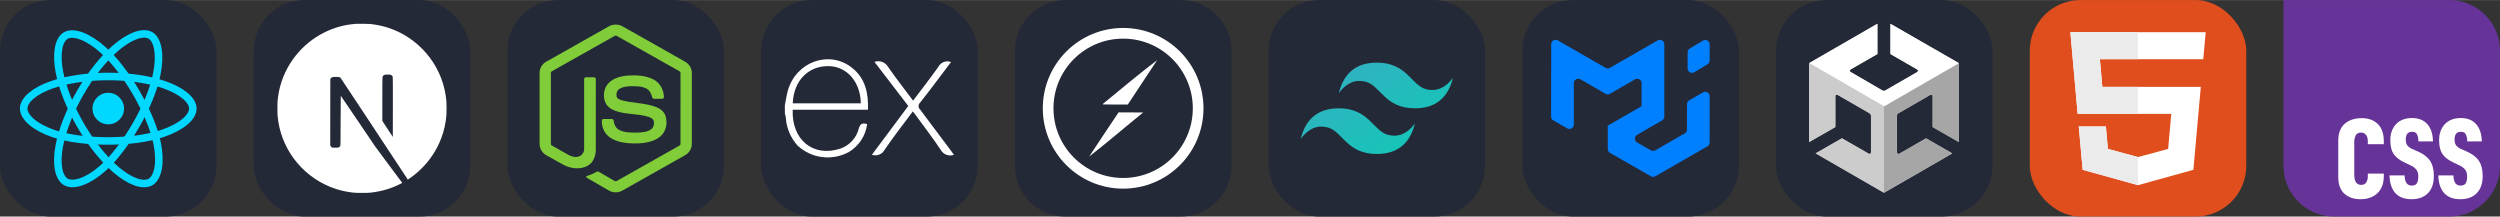 
            <svg width="554" height="48" viewBox="0 0 2956 256" fill="none" xmlns="http://www.w3.org/2000/svg" xmlns:xlink="http://www.w3.org/1999/xlink" version="1.1">
        
		<rect x="0" y="0" width="2956" height="256" fill="#333333" stroke="none"/>
        
		<g transform="translate(0, 0)">
            
			<svg xmlns="http://www.w3.org/2000/svg" width="256" height="256" fill="none" viewBox="0 0 256 256"><rect width="256" height="256" fill="#242938" rx="60"/><path fill="#00D8FF" d="M128.001 146.951C138.305 146.951 146.657 138.598 146.657 128.295C146.657 117.992 138.305 109.639 128.001 109.639C117.698 109.639 109.345 117.992 109.345 128.295C109.345 138.598 117.698 146.951 128.001 146.951Z"/><path fill-rule="evenodd" stroke="#00D8FF" stroke-width="8.911" d="M128.002 90.363C153.05 90.363 176.319 93.957 193.864 99.998C215.003 107.275 228 118.306 228 128.295C228 138.704 214.226 150.423 191.525 157.944C174.363 163.63 151.779 166.598 128.002 166.598C103.624 166.598 80.539 163.812 63.183 157.881C41.225 150.376 28 138.506 28 128.295C28 118.387 40.41 107.441 61.252 100.175C78.862 94.035 102.705 90.363 127.998 90.363H128.002Z" clip-rule="evenodd"/><path fill-rule="evenodd" stroke="#00D8FF" stroke-width="8.911" d="M94.981 109.438C107.495 87.74 122.232 69.378 136.23 57.197C153.094 42.521 169.144 36.773 177.796 41.762C186.813 46.962 190.084 64.75 185.259 88.171C181.614 105.879 172.9 126.925 161.021 147.523C148.842 168.641 134.897 187.247 121.09 199.315C103.619 214.587 86.728 220.114 77.883 215.013C69.3 210.067 66.018 193.846 70.136 172.161C73.615 153.838 82.345 131.349 94.977 109.438L94.981 109.438Z" clip-rule="evenodd"/><path fill-rule="evenodd" stroke="#00D8FF" stroke-width="8.911" d="M95.012 147.578C82.463 125.904 73.919 103.962 70.353 85.752C66.06 63.811 69.095 47.035 77.74 42.032C86.749 36.816 103.792 42.866 121.674 58.744C135.194 70.748 149.077 88.805 160.99 109.383C173.204 130.481 182.358 151.856 185.919 169.844C190.425 192.608 186.778 210.001 177.941 215.116C169.367 220.08 153.676 214.825 136.945 200.427C122.809 188.263 107.685 169.468 95.012 147.578Z" clip-rule="evenodd"/></svg>
		</g>
		
		<g transform="translate(300, 0)">
            
			<svg xmlns="http://www.w3.org/2000/svg" width="256" height="256" fill="none" viewBox="0 0 256 256"><rect width="256" height="256" fill="#242938" rx="60"/><path fill="#fff" d="M121.451 28.054C121.021 28.093 119.652 28.23 118.42 28.327C90.014 30.889 63.406 46.216 46.553 69.774C37.169 82.873 31.167 97.731 28.899 113.469C28.098 118.963 28 120.586 28 128.034C28 135.483 28.098 137.106 28.899 142.599C34.334 180.155 61.06 211.71 97.306 223.401C103.797 225.493 110.639 226.92 118.42 227.78C121.451 228.112 134.549 228.112 137.58 227.78C151.011 226.294 162.389 222.971 173.611 217.242C175.331 216.363 175.664 216.128 175.429 215.933C175.273 215.815 167.941 205.981 159.144 194.095L143.152 172.492L123.112 142.834C112.086 126.529 103.015 113.195 102.936 113.195C102.858 113.176 102.78 126.353 102.741 142.443C102.682 170.615 102.663 171.749 102.311 172.413C101.803 173.371 101.412 173.762 100.59 174.193C99.965 174.505 99.417 174.564 96.465 174.564H93.083L92.184 173.997C91.597 173.626 91.167 173.137 90.874 172.57L90.463 171.69L90.502 132.492L90.561 93.274L91.167 92.511C91.48 92.101 92.145 91.573 92.614 91.319C93.415 90.928 93.728 90.888 97.111 90.888C101.099 90.888 101.763 91.045 102.8 92.179C103.093 92.492 113.943 108.836 126.925 128.523C139.906 148.21 157.658 175.092 166.377 188.288L182.213 212.277L183.015 211.749C190.111 207.135 197.619 200.566 203.562 193.723C216.211 179.197 224.364 161.485 227.101 142.599C227.902 137.106 228 135.483 228 128.034C228 120.586 227.902 118.963 227.101 113.469C221.666 75.913 194.94 44.359 158.694 32.668C152.301 30.595 145.498 29.168 137.873 28.308C135.996 28.112 123.073 27.897 121.451 28.054ZM162.389 88.543C163.327 89.012 164.09 89.911 164.364 90.849C164.52 91.358 164.559 102.228 164.52 126.724L164.461 161.876L158.264 152.374L152.047 142.873V117.321C152.047 100.801 152.125 91.514 152.242 91.064C152.555 89.97 153.239 89.109 154.178 88.601C154.979 88.191 155.273 88.151 158.342 88.151C161.236 88.151 161.744 88.191 162.389 88.543Z"/></svg>
		</g>
		
		<g transform="translate(600, 0)">
            
			<svg xmlns="http://www.w3.org/2000/svg" width="256" height="256" fill="none" viewBox="0 0 256 256"><rect width="256" height="256" fill="#242938" rx="60"/><path fill="#81CD39" d="M119.878 31.116C124.797 28.301 131.203 28.288 136.117 31.116C160.839 45.086 185.569 59.033 210.287 73.011C214.937 75.63 218.046 80.804 217.999 86.161V170.206C218.034 175.785 214.617 181.083 209.712 183.642C185.071 197.535 160.442 211.444 135.805 225.337C130.786 228.207 124.251 227.986 119.387 224.88C112 220.598 104.6 216.336 97.212 212.058C95.702 211.158 94 210.442 92.934 208.978C93.877 207.708 95.562 207.55 96.931 206.995C100.014 206.014 102.847 204.44 105.679 202.913C106.396 202.423 107.27 202.611 107.957 203.049C114.274 206.671 120.536 210.399 126.874 213.986C128.226 214.767 129.595 213.73 130.751 213.086C154.931 199.419 179.141 185.805 203.318 172.134C204.214 171.703 204.709 170.752 204.636 169.771C204.653 142.046 204.64 114.317 204.645 86.592C204.747 85.478 204.103 84.455 203.096 83.999C178.541 70.17 153.997 56.321 129.446 42.488C128.575 41.889 127.426 41.888 126.554 42.484C102.002 56.321 77.464 70.183 52.912 84.011C51.909 84.468 51.236 85.475 51.355 86.592C51.36 114.317 51.355 142.046 51.355 169.775C51.268 170.756 51.801 171.687 52.691 172.109C59.242 175.824 65.802 179.513 72.358 183.216C76.052 185.203 80.586 186.385 84.656 184.862C88.246 183.574 90.763 179.909 90.695 176.097C90.729 148.534 90.678 120.967 90.72 93.408C90.631 92.184 91.791 91.173 92.981 91.288C96.129 91.267 99.281 91.246 102.429 91.297C103.743 91.267 104.647 92.585 104.485 93.817C104.472 121.555 104.519 149.293 104.464 177.03C104.472 184.423 101.435 192.467 94.597 196.084C86.174 200.447 75.762 199.522 67.44 195.338C60.236 191.742 53.36 187.498 46.284 183.646C41.366 181.101 37.966 175.782 38.001 170.207V86.161C37.949 80.693 41.182 75.425 45.976 72.844C70.613 58.941 95.246 45.026 119.878 31.116Z"/><path fill="#81CD39" d="M141.372 89.335C152.117 88.643 163.62 88.925 173.289 94.219C180.776 98.275 184.926 106.789 185.058 115.106C184.849 116.227 183.676 116.846 182.605 116.769C179.488 116.765 176.369 116.812 173.252 116.748C171.929 116.799 171.161 115.58 170.995 114.411C170.099 110.431 167.928 106.49 164.183 104.57C158.433 101.692 151.767 101.837 145.497 101.897C140.92 102.139 135.998 102.536 132.12 105.227C129.143 107.266 128.239 111.382 129.301 114.697C130.303 117.077 133.05 117.845 135.299 118.553C148.248 121.94 161.97 121.602 174.672 126.059C179.931 127.876 185.075 131.409 186.875 136.915C189.23 144.295 188.198 153.115 182.947 159.039C178.689 163.914 172.488 166.568 166.303 168.009C158.075 169.844 149.536 169.891 141.18 169.076C133.323 168.18 125.146 166.116 119.081 160.763C113.894 156.259 111.361 149.241 111.612 142.469C111.672 141.325 112.811 140.527 113.907 140.621C117.046 140.596 120.186 140.587 123.325 140.626C124.58 140.536 125.509 141.62 125.574 142.802C126.152 146.593 127.577 150.573 130.884 152.82C137.264 156.937 145.271 156.655 152.577 156.77C158.63 156.502 165.425 156.421 170.364 152.42C172.97 150.138 173.742 146.32 173.038 143.036C172.275 140.263 169.374 138.971 166.883 138.126C154.1 134.083 140.224 135.55 127.565 130.977C122.425 129.161 117.455 125.727 115.481 120.447C112.726 112.974 113.988 103.73 119.789 98.006C125.445 92.312 133.609 90.119 141.372 89.335V89.335"/></svg>
		</g>
		
		<g transform="translate(900, 0)">
            
			<svg xmlns="http://www.w3.org/2000/svg" width="256" height="256" fill="none" viewBox="0 0 256 256"><rect width="256" height="256" fill="#242938" rx="60"/><path fill="#fff" d="M228 182.937C225.089 184.04 221.875 184.037 218.965 182.931C216.056 181.824 213.652 179.69 212.209 176.932C203.146 163.365 193.138 150.41 183.519 137.177L179.348 131.617C167.894 146.963 156.44 161.697 145.987 176.988C144.625 179.624 142.352 181.675 139.59 182.759C136.828 183.844 133.766 183.887 130.975 182.882L173.955 125.223L133.977 73.124C136.855 72.085 140.003 72.07 142.89 73.083C145.777 74.096 148.226 76.074 149.824 78.684C159.109 92.251 169.396 105.206 179.626 118.94C189.913 105.317 200.088 92.306 209.596 78.851C210.965 76.257 213.24 74.258 215.988 73.233C218.735 72.208 221.764 72.228 224.497 73.29L208.984 93.863C202.034 103.037 195.195 112.267 187.967 121.219C187.384 121.741 186.918 122.379 186.599 123.093C186.28 123.807 186.115 124.58 186.115 125.362C186.115 126.143 186.28 126.916 186.599 127.63C186.918 128.344 187.384 128.982 187.967 129.504C201.256 147.13 214.433 164.811 228 182.937V182.937Z"/><path fill="#fff" d="M28 124.5C29.168 118.94 29.89 112.879 31.503 107.208C41.122 73.013 80.321 58.779 107.288 79.963C123.079 92.362 127.027 109.933 126.249 129.727H37.285C35.84 165.09 61.361 186.441 93.999 175.543C99.294 173.649 104.033 170.467 107.79 166.283C111.547 162.099 114.202 157.045 115.517 151.578C117.241 146.018 120.021 145.073 125.303 146.685C124.433 153.454 122.04 159.938 118.303 165.649C114.567 171.36 109.584 176.149 103.73 179.657C94.057 184.947 82.96 187.042 72.025 185.644C61.089 184.246 50.876 179.426 42.846 171.873C34.901 162.94 30.097 151.654 29.168 139.735C29.168 137.845 28.445 135.954 28.056 134.175C28.018 130.876 28 127.651 28 124.5ZM37.397 122.109H117.853C117.352 96.477 101.172 78.295 79.599 78.128C55.578 77.795 38.398 95.587 37.341 121.998L37.397 122.109Z"/></svg>
		</g>
		
		<g transform="translate(1200, 0)">
            
			<svg width="256" height="256" viewBox="0 0 256 256" fill="none" xmlns="http://www.w3.org/2000/svg">
  <path d="M196 0H60C26.863 0 0 26.863 0 60V196C0 229.137 26.863 256 60 256H196C229.137 256 256 229.137 256 196V60C256 26.863 229.137 0 196 0Z" fill="#242938"/>
  <g transform="translate(28 28)">
  	<circle cx="100" cy="100" r="95" fill="#FFF" />
    <circle cx="100" cy="100" r="82.375" fill="#242938" />
    <path d="M76.185 94.668c21.346-17.448 42.235-35.091 64.043-51.635-11.46 17.608-23.273 34.899-34.733 52.507-9.842.047-19.684.047-29.31-.127zM94.33 104.793c9.891 0 19.733 0 29.36.14-21.36 17.21-42.118 35.257-63.828 52.098 11.46-17.608 23.273-34.949 34.733-52.238z" fill="#FFF"/>
  </g>
</svg>

		</g>
		
		<g transform="translate(1500, 0)">
            
			<svg xmlns="http://www.w3.org/2000/svg" width="256" height="256" fill="none" viewBox="0 0 256 256"><rect width="256" height="256" fill="#242938" rx="60"/><path fill="url(#paint0_linear_2_119)" fill-rule="evenodd" d="M83 110C88.999 86.001 104.001 74 128 74C164 74 168.5 101 186.5 105.5C198.501 108.501 209 104.001 218 92C212.001 115.999 196.999 128 173 128C137 128 132.5 101 114.5 96.5C102.499 93.499 92 97.999 83 110ZM38 164C43.999 140.001 59.001 128 83 128C119 128 123.5 155 141.5 159.5C153.501 162.501 164 158.001 173 146C167.001 169.999 151.999 182 128 182C92 182 87.5 155 69.5 150.5C57.499 147.499 47 151.999 38 164Z" clip-rule="evenodd"/><defs><linearGradient id="paint0_linear_2_119" x1="86.5" x2="163.5" y1="74" y2="185.5" gradientUnits="userSpaceOnUse"><stop stop-color="#32B1C1"/><stop offset="1" stop-color="#14C6B7"/></linearGradient></defs></svg>
		</g>
		
		<g transform="translate(1800, 0)">
            
			<svg xmlns="http://www.w3.org/2000/svg" width="256" height="256" fill="none" viewBox="0 0 256 256"><rect width="256" height="256" fill="#242938" rx="60"/><path fill="#007FFF" fill-rule="evenodd" d="M192.031 157.671C192.823 157.216 193.482 156.561 193.941 155.771C194.4 154.981 194.643 154.084 194.646 153.171L194.74 123.03C194.742 122.117 194.986 121.22 195.445 120.43C195.903 119.64 196.562 118.985 197.354 118.53L213.693 109.145C214.485 108.69 215.382 108.452 216.295 108.453C217.208 108.455 218.105 108.696 218.895 109.154C219.686 109.611 220.342 110.268 220.798 111.059C221.254 111.85 221.495 112.747 221.495 113.661V168.457C221.495 169.374 221.253 170.273 220.794 171.066C220.335 171.859 219.675 172.517 218.88 172.973L157.219 208.39C156.431 208.842 155.539 209.08 154.631 209.081C153.723 209.082 152.83 208.845 152.042 208.395L103.651 180.718C102.854 180.262 102.191 179.605 101.73 178.811C101.269 178.017 101.026 177.115 101.026 176.197V148.567C101.026 148.536 101.063 148.515 101.094 148.53C101.12 148.546 101.156 148.53 101.156 148.494V148.463C101.156 148.442 101.167 148.421 101.188 148.411L141.042 125.515C141.078 125.494 141.062 125.437 141.021 125.437C141.01 125.437 140.999 125.432 140.991 125.424C140.984 125.417 140.979 125.406 140.979 125.395L141.057 98.306C141.061 97.39 140.823 96.49 140.367 95.695C139.912 94.9 139.254 94.24 138.462 93.78C137.67 93.321 136.77 93.078 135.854 93.077C134.938 93.076 134.038 93.317 133.245 93.775L103.625 110.843C102.834 111.298 101.938 111.538 101.026 111.538C100.114 111.538 99.218 111.298 98.427 110.843L68.713 93.734C67.922 93.278 67.024 93.038 66.111 93.039C65.197 93.039 64.3 93.28 63.509 93.737C62.718 94.194 62.061 94.851 61.605 95.642C61.148 96.433 60.907 97.33 60.906 98.244V147.202C60.907 148.115 60.668 149.011 60.213 149.802C59.758 150.593 59.103 151.251 58.314 151.709C57.525 152.168 56.629 152.411 55.717 152.414C54.804 152.417 53.907 152.181 53.115 151.728L36.625 142.301C35.826 141.845 35.163 141.185 34.702 140.389C34.24 139.594 33.998 138.69 34 137.77L34.146 52.197C34.148 51.285 34.389 50.389 34.846 49.599C35.303 48.81 35.96 48.154 36.75 47.698C37.54 47.242 38.436 47.001 39.348 47C40.26 46.999 41.157 47.237 41.948 47.692L98.432 80.135C99.222 80.588 100.116 80.826 101.026 80.826C101.936 80.826 102.831 80.588 103.62 80.135L160.089 47.692C160.881 47.237 161.779 46.998 162.692 47C163.606 47.002 164.503 47.244 165.294 47.702C166.084 48.16 166.74 48.818 167.196 49.61C167.652 50.401 167.891 51.299 167.891 52.213V137.806C167.891 138.722 167.65 139.622 167.192 140.414C166.734 141.207 166.075 141.865 165.281 142.322L135.708 159.353C134.914 159.811 134.255 160.471 133.797 161.265C133.339 162.059 133.099 162.961 133.101 163.878C133.103 164.794 133.347 165.694 133.809 166.487C134.27 167.279 134.933 167.935 135.729 168.39L152.042 177.676C152.83 178.125 153.722 178.36 154.629 178.358C155.536 178.356 156.427 178.118 157.214 177.666L192.031 157.671V157.671ZM195.453 80.89C195.454 81.811 195.699 82.715 196.163 83.511C196.627 84.306 197.294 84.964 198.096 85.418C198.897 85.872 199.805 86.105 200.726 86.094C201.647 86.082 202.548 85.827 203.339 85.353L218.964 75.978C219.735 75.516 220.373 74.862 220.817 74.08C221.261 73.298 221.494 72.414 221.495 71.515V52.41C221.493 51.49 221.247 50.586 220.783 49.791C220.318 48.997 219.651 48.339 218.85 47.886C218.048 47.433 217.141 47.2 216.221 47.212C215.3 47.224 214.399 47.479 213.609 47.952L197.984 57.327C197.213 57.789 196.574 58.443 196.131 59.226C195.687 60.008 195.454 60.892 195.453 61.791V80.895V80.89Z" clip-rule="evenodd"/></svg>
		</g>
		
		<g transform="translate(2100, 0)">
            
			<svg xmlns="http://www.w3.org/2000/svg" width="256" height="256" fill="none" viewBox="0 0 256 256"><rect width="256" height="256" fill="#242938" rx="60"/><path fill="#CCC" d="M216.042 167.814V74.743L135.38 28.207V63.988L167.025 82.188C168.266 82.809 168.266 84.67 167.025 85.29L129.382 107.007C128.348 107.628 126.901 107.628 125.866 107.007L88.224 85.084C86.983 84.463 86.983 82.602 88.224 81.981L119.869 63.781V28L39.207 74.536V167.814V167.4V167.814L70.231 150.027V113.419C70.231 112.178 71.678 111.144 72.919 111.971L110.561 133.688C111.596 134.308 112.423 135.549 112.423 136.79V180.223C112.423 181.464 110.975 182.498 109.734 181.671L78.09 163.47L47.066 181.257L127.728 227.793L208.39 181.257L177.366 163.47L145.722 181.671C144.688 182.291 143.033 181.464 143.033 180.223V136.79C143.033 135.549 143.653 134.308 144.894 133.688L182.537 111.971C183.571 111.35 185.225 112.178 185.225 113.419V150.027L216.042 167.814Z"/><path fill="#A6A6A6" d="M127.521 228L208.183 181.464L177.159 163.677L145.515 181.878C144.481 182.499 142.826 181.671 142.826 180.43V136.997C142.826 135.756 143.447 134.515 144.688 133.895L182.33 112.178C183.364 111.558 185.019 112.385 185.019 113.626V150.234L216.042 168.021V74.743L127.521 125.828V228Z"/><path fill="#fff" d="M135.174 28V63.781L166.818 81.981C168.059 82.602 168.059 84.463 166.818 85.084L129.176 106.8C128.142 107.421 126.694 107.421 125.66 106.8L88.224 85.084C86.983 84.463 86.983 82.602 88.224 81.981L119.869 63.781V28L39.207 74.536L127.728 125.621L216.249 74.536L135.174 28Z"/><path fill="#CCC" d="M109.32 181.671L77.676 163.471L46.653 181.258L127.314 227.793V125.622L39 74.743V168.021V167.607V168.021L70.024 150.234V113.626C70.024 112.385 71.472 111.351 72.713 112.178L110.355 133.895C111.389 134.515 112.216 135.756 112.216 136.997V180.43C112.009 181.464 110.561 182.292 109.32 181.671Z"/></svg>
		</g>
		
		<g transform="translate(2400, 0)">
            
			<svg xmlns="http://www.w3.org/2000/svg" width="256" height="256" fill="none" viewBox="0 0 256 256">
<rect width="256" height="256" fill="#E14E1D" rx="60"/>
<path fill="#fff" d="M48 38L56.61 134.593H167.32L163.605 176.023L127.959 185.661L92.38 176.037L90.001 149.435H57.939L62.524 200.716L127.951 218.888L193.461 200.716L202.244 102.655H85.824L82.901 69.945H205.041H205.139L208 38H48Z"/>
<path fill="#EBEBEB" d="M128 38H48L56.61 134.593H128V102.655H85.824L82.901 69.945H128V38Z"/>
<path fill="#EBEBEB" d="M128 185.647L127.959 185.661L92.38 176.037L90.001 149.435H57.939L62.524 200.716L127.951 218.888L128 218.874V185.647Z"/>
</svg>

		</g>
		
		<g transform="translate(2700, 0)">
            
			<svg xmlns="http://www.w3.org/2000/svg" width="256" height="256" viewBox="0 0 256 256">
<path fill="#639" d="M196 0H0L1.90735e-06 196C1.90735e-06 229.137 26.863 256 60 256H196C229.137 256 256 229.137 256 196V60C256 26.863 229.137 0 196 0Z" />
<path fill="#fff" d="M209.034,235.494C200.742,235.494 194.401,233.083 189.962,228.237C185.572,223.365 183.286,216.415 183.081,207.337L200.95,207.337C201.052,215.365 203.873,219.389 209.418,219.389C212.244,219.389 214.246,218.493 215.401,216.722C216.53,214.956 217.121,212.132 217.121,208.261C217.121,205.184 216.351,202.619 214.861,200.594C212.839,198.185 210.244,196.324 207.314,195.182L200.691,192C194.788,189.179 190.5,185.846 187.855,181.947C185.288,178.074 184.005,172.639 184.005,165.691C184.005,157.919 186.266,151.611 190.756,146.762C195.377,141.916 201.667,139.507 209.7,139.507C217.457,139.507 223.462,141.891 227.697,146.634C232.01,151.406 234.268,158.226 234.45,167.15L217.249,167.15C217.352,164.232 216.763,161.334 215.529,158.687C214.556,156.741 212.654,155.766 209.83,155.766C204.8,155.766 202.284,158.764 202.284,164.739C202.284,167.767 202.898,170.125 204.132,171.919C205.909,173.905 208.136,175.436 210.627,176.384L216.968,179.18C223.514,182.18 228.237,185.848 231.137,190.285C234.063,194.696 235.502,200.594 235.502,207.98C235.502,216.827 233.19,223.621 228.493,228.365C223.821,233.108 217.326,235.494 209.037,235.494L209.034,235.494ZM151.327,235.494C143.032,235.494 136.694,233.083 132.252,228.237C127.862,223.365 125.578,216.415 125.373,207.337L143.24,207.337C143.342,215.365 146.166,219.389 151.713,219.389C154.534,219.389 156.536,218.493 157.665,216.722C158.822,214.956 159.386,212.132 159.386,208.261C159.386,205.184 158.643,202.619 157.153,200.594C155.132,198.185 152.536,196.324 149.606,195.182L142.984,192C137.078,189.179 132.792,185.846 130.148,181.947C127.58,178.074 126.298,172.639 126.298,165.691C126.298,157.919 128.556,151.611 133.048,146.762C137.669,141.916 143.959,139.507 151.992,139.507C159.747,139.507 165.752,141.891 169.964,146.634C174.328,151.406 176.561,158.226 176.74,167.15L159.542,167.15C159.644,164.232 159.055,161.334 157.821,158.687C156.846,156.741 154.947,155.766 152.123,155.766C147.09,155.766 144.573,158.764 144.573,164.739C144.573,167.767 145.19,170.125 146.422,171.919C148.199,173.905 150.426,175.436 152.916,176.384L159.258,179.18C165.804,182.18 170.527,185.848 173.43,190.285C176.33,194.696 177.792,200.594 177.792,207.98C177.792,216.827 175.457,223.621 170.785,228.365C166.113,233.108 159.619,235.494 151.327,235.494ZM91.231,235.494C83.116,235.494 76.675,233.288 71.9,228.877C67.126,224.494 64.763,217.902 64.763,209.183L64.763,166.1C64.763,157.435 67.279,150.868 72.31,146.355C77.42,141.893 84.119,139.638 92.411,139.638C100.447,139.638 106.785,141.944 111.483,146.509C116.234,151.099 118.62,157.921 118.62,167.025L118.62,170.435L99.702,170.435L99.702,167.127C99.702,163.615 98.931,161.024 97.441,159.332C96.122,157.617 94.059,156.634 91.896,156.69C88.817,156.69 86.636,157.74 85.402,159.869C84.088,162.816 83.498,166.034 83.681,169.254L83.681,206.697C83.681,214.518 86.431,218.493 91.899,218.57C94.464,218.57 96.389,217.646 97.725,215.8C99.176,213.469 99.867,210.743 99.702,208.003L99.702,205.21L118.62,205.21L118.62,208.133C118.62,214.211 117.44,219.287 115.052,223.34C112.782,227.294 109.373,230.475 105.272,232.468C100.892,234.559 96.083,235.595 91.231,235.494Z" />
</svg>

		</g>
		</svg>